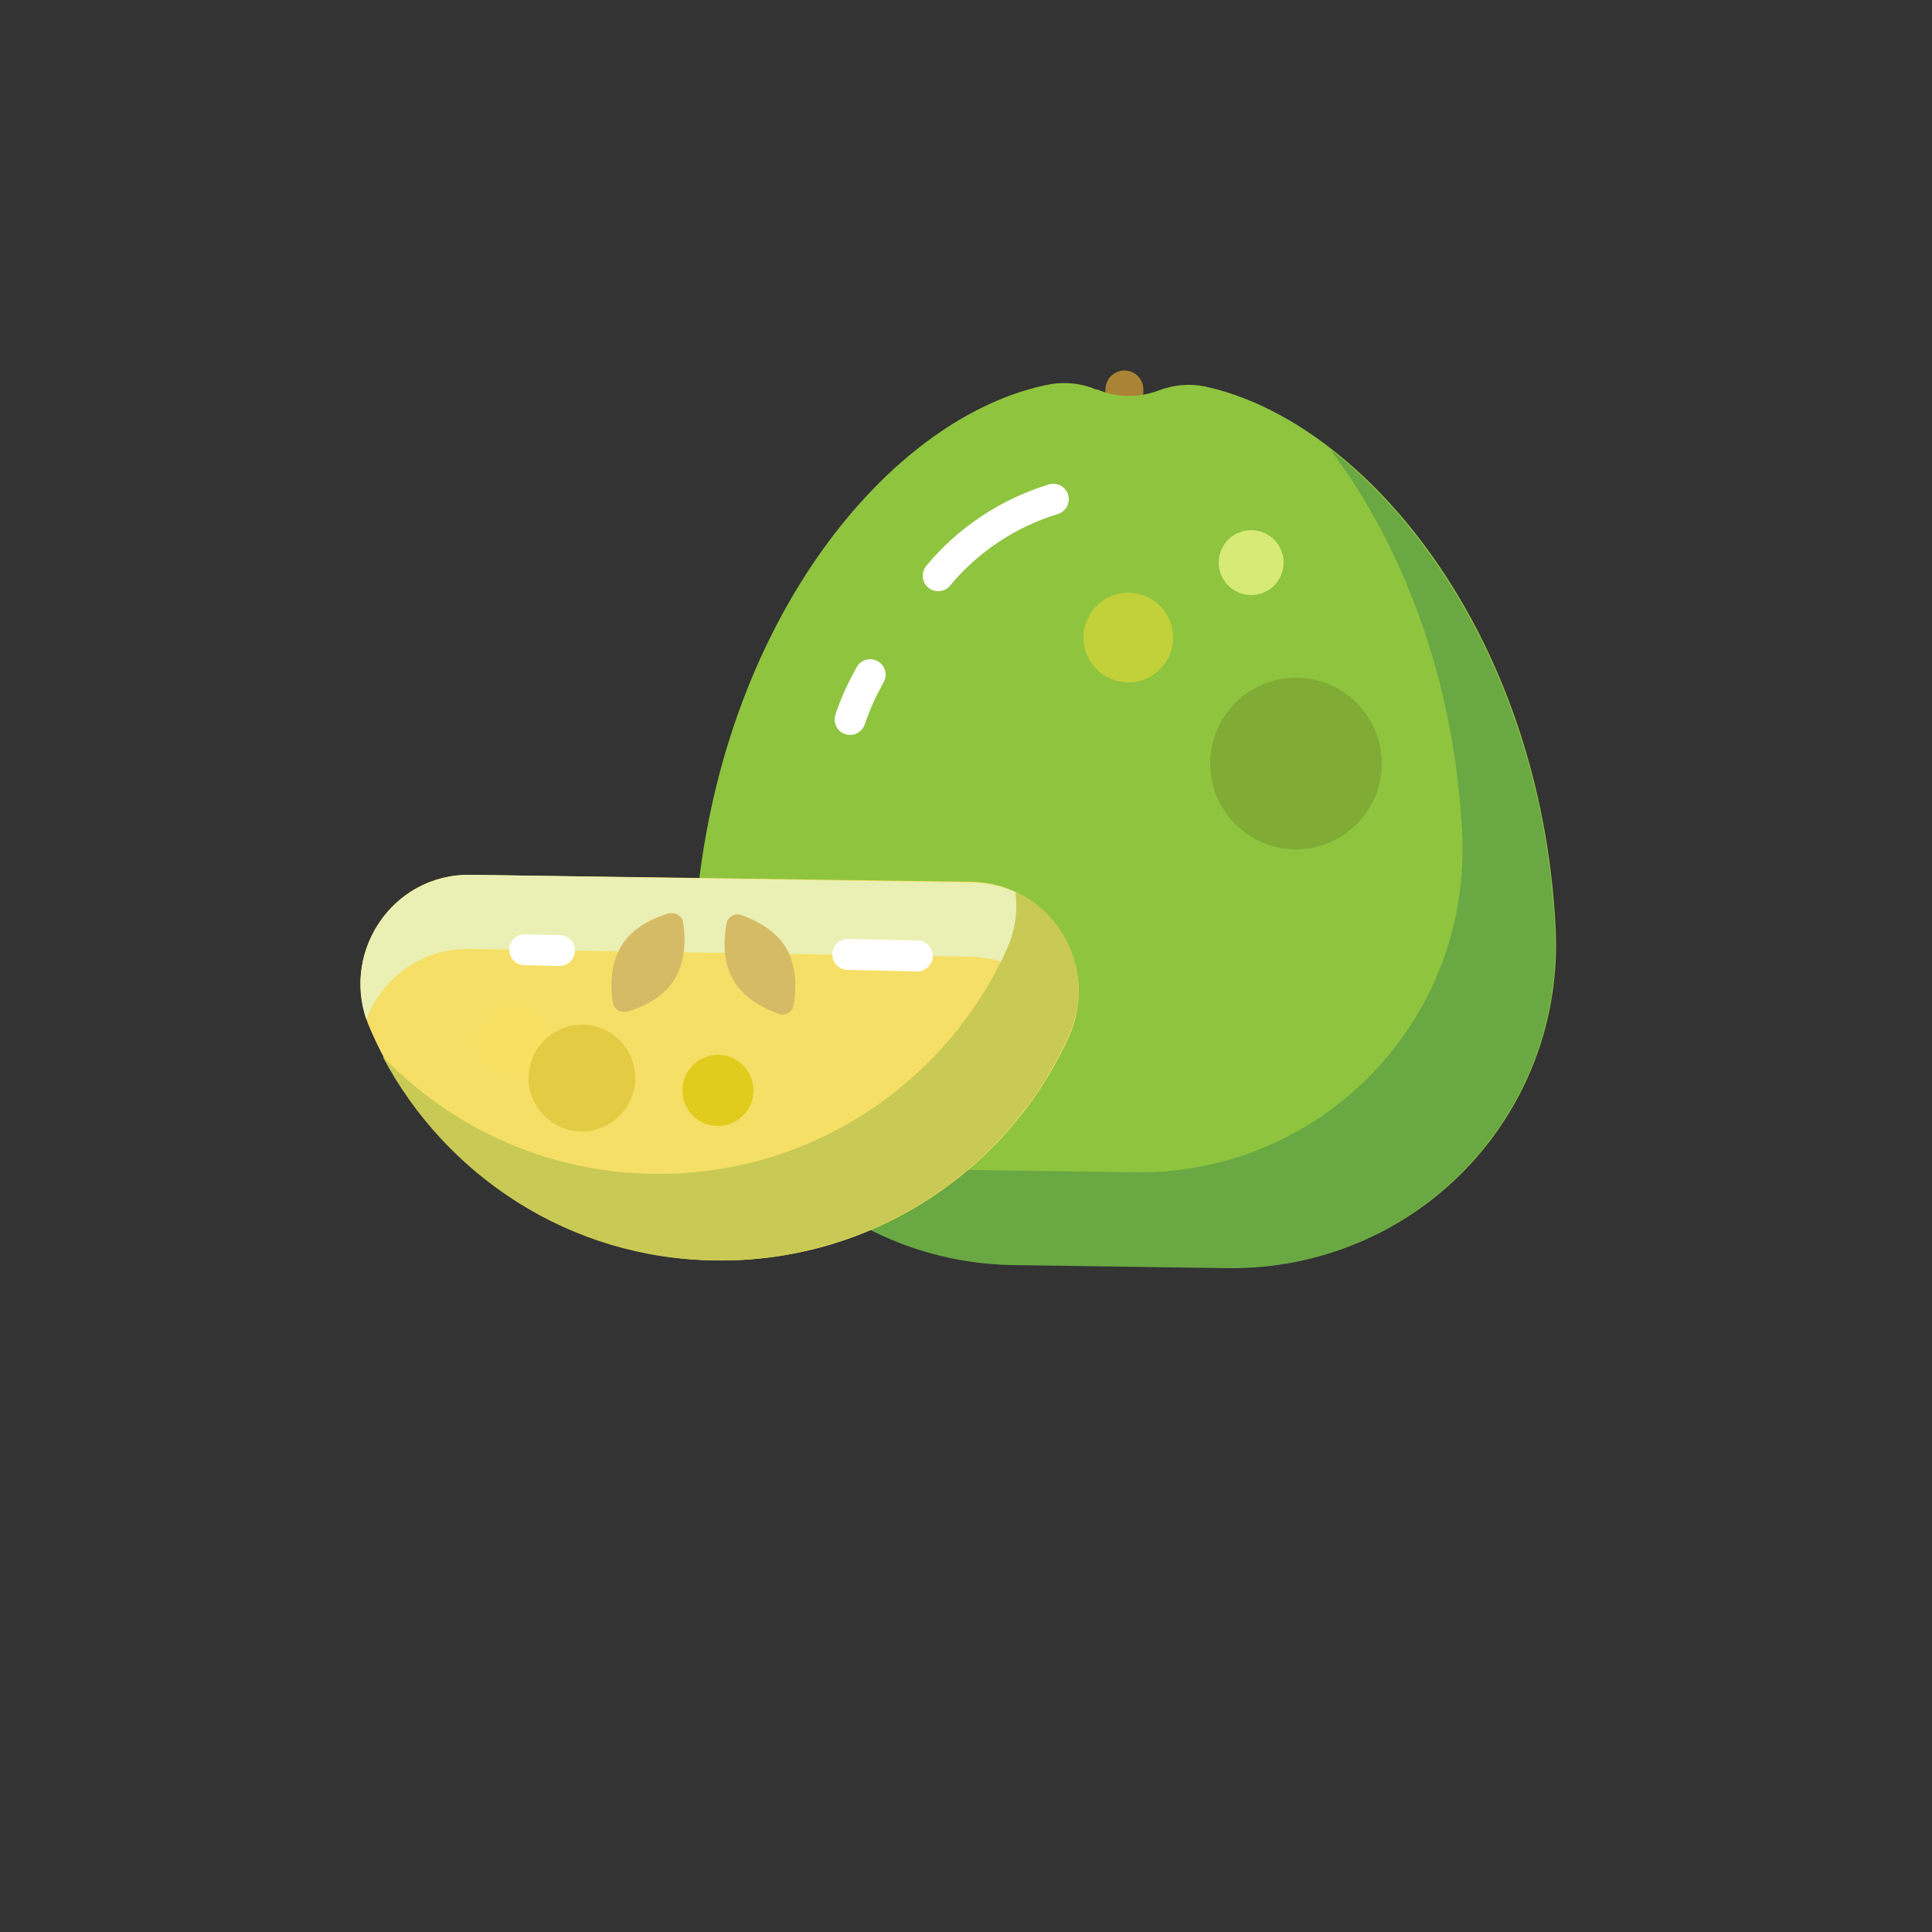 <?xml version="1.0" encoding="utf-8"?>
<!-- Generator: Adobe Illustrator 24.0.3, SVG Export Plug-In . SVG Version: 6.00 Build 0)  -->
<svg version="1.1" xmlns="http://www.w3.org/2000/svg" xmlns:xlink="http://www.w3.org/1999/xlink" x="0px" y="0px"
	 viewBox="0 0 250 250" enable-background="new 0 0 250 250" xml:space="preserve">
<rect x="0" y="0" width="250" height="250" fill="#333333" stroke="none"/>
<g id="baselines" display="none">
	<g display="inline" opacity="0.2">
		<line fill="none" stroke="#FF0000" stroke-width="0.5" stroke-miterlimit="10" x1="-14.5" y1="164.5" x2="264.5" y2="164.5"/>
	</g>
	<g display="inline" opacity="0.2">
		<g>
			
				<line fill="none" stroke="#FF0000" stroke-width="0.5" stroke-miterlimit="10" stroke-dasharray="3.986,5.978" x1="-6" y1="80.5" x2="260" y2="80.5"/>
		</g>
	</g>
	<g display="inline" opacity="0.2">
		<g>
			
				<line fill="none" stroke="#FF0000" stroke-width="0.5" stroke-miterlimit="10" stroke-dasharray="3.986,5.978" x1="125.5" y1="-1" x2="125.5" y2="265"/>
		</g>
	</g>
</g>
<g id="icon">
	
		<line fill="none" stroke="#AB8334" stroke-width="4.91" stroke-linecap="round" stroke-miterlimit="10" x1="145.5" y1="50.4" x2="145.2" y2="56"/>
	<path fill="#8FC43F" d="M141.8,50.4c-1.8-0.8-3.9-1-5.8-0.7c-20.8,3.9-43,30.8-46,68.8c-1.9,24.3,17,44.7,41,45.1l28,0.4
		c24,0.4,43.5-19.5,42.3-43.9c-1.9-38.1-24.6-65.6-45.4-70.1c-2-0.4-4-0.2-5.9,0.5v0c-2.6,1-5.4,1-8-0.1L141.8,50.4z"/>
	<path fill="#69A843" d="M201.2,120.2C199.8,92,187,69.7,172.1,58.1c9.3,12.4,16.1,29.6,17.1,49.7c1.2,24.3-18.3,44.2-42.3,43.9
		l-28-0.4c-8.4-0.1-16.2-2.7-22.7-7.1c7.3,11.5,20,19.2,34.7,19.5l28,0.4C182.8,164.4,202.4,144.5,201.2,120.2z"/>
	<circle fill="#80AB35" cx="167.7" cy="98.8" r="11.1"/>
	<circle fill="#D6EA75" cx="161.9" cy="72.8" r="4.2"/>
	<circle fill="#C2D139" cx="146" cy="82.5" r="5.8"/>
	<path fill="none" stroke="#FFFFFF" stroke-width="4" stroke-linecap="round" stroke-miterlimit="10" d="M112.6,87.3
		c-1,1.8-1.9,3.7-2.6,5.8"/>
	<path fill="none" stroke="#FFFFFF" stroke-width="4" stroke-linecap="round" stroke-miterlimit="10" d="M136.3,64.6
		c-5.9,1.8-11.1,5.3-14.9,9.9"/>
	<path fill="#F5DF66" d="M125.7,114.1c10.2,0.2,16.8,10.8,12.6,20.1c-7.9,17.3-25.5,29.2-45.7,28.9s-37.4-12.7-44.8-30.2
		c-4-9.4,2.9-19.9,13.1-19.7L125.7,114.1z"/>
	<path fill="#EAF0B3" d="M60.7,122.8l64.8,1c6.3,0.1,11.2,4.2,13.1,9.5c3.4-9.1-3-19-12.9-19.1l-64.8-1c-9.9-0.1-16.6,9.6-13.5,18.7
		C49.4,126.7,54.4,122.7,60.7,122.8z"/>
	
		<line fill="none" stroke="#FFFFFF" stroke-width="4" stroke-linecap="round" stroke-miterlimit="10" x1="109.7" y1="123.5" x2="118.7" y2="123.7"/>
	
		<line fill="none" stroke="#FFFFFF" stroke-width="4" stroke-linecap="round" stroke-miterlimit="10" x1="67.9" y1="122.9" x2="72.4" y2="123"/>
	<path fill="#C9C955" d="M131.4,115.4c0.3,2.5,0,5.1-1.2,7.6c-7.9,17.3-25.5,29.2-45.7,28.9c-13.8-0.2-26.1-6-35-15.2
		c8.2,15.5,24.3,26.2,43,26.4c20.2,0.3,37.8-11.6,45.7-28.9C141.7,126.8,138.2,118.5,131.4,115.4z"/>
	<circle fill="#F7E062" cx="66.5" cy="134.8" r="4.6"/>
	<circle fill="#E3CC43" cx="75.3" cy="139.5" r="6.9"/>
	<circle fill="#E1CB1D" cx="92.9" cy="141.1" r="4.6"/>
	<path fill="#D6BB67" d="M94,119.5c0.2-0.9,1.1-1.4,1.9-1.1c1.7,0.6,4.5,1.9,5.9,4.4c1.4,2.5,1.2,5.5,0.9,7.3
		c-0.2,0.9-1.1,1.4-1.9,1.1c-1.7-0.6-4.5-1.9-5.9-4.4C93.4,124.3,93.7,121.3,94,119.5z"/>
	<path fill="#D6BB67" d="M88.4,119.4c-0.1-0.9-1-1.4-1.9-1.2c-1.7,0.5-4.6,1.7-6.1,4.2s-1.4,5.5-1.1,7.3c0.1,0.9,1,1.4,1.9,1.2
		c1.7-0.5,4.6-1.7,6.1-4.2C88.8,124.2,88.7,121.2,88.4,119.4z"/>
</g>
</svg>
